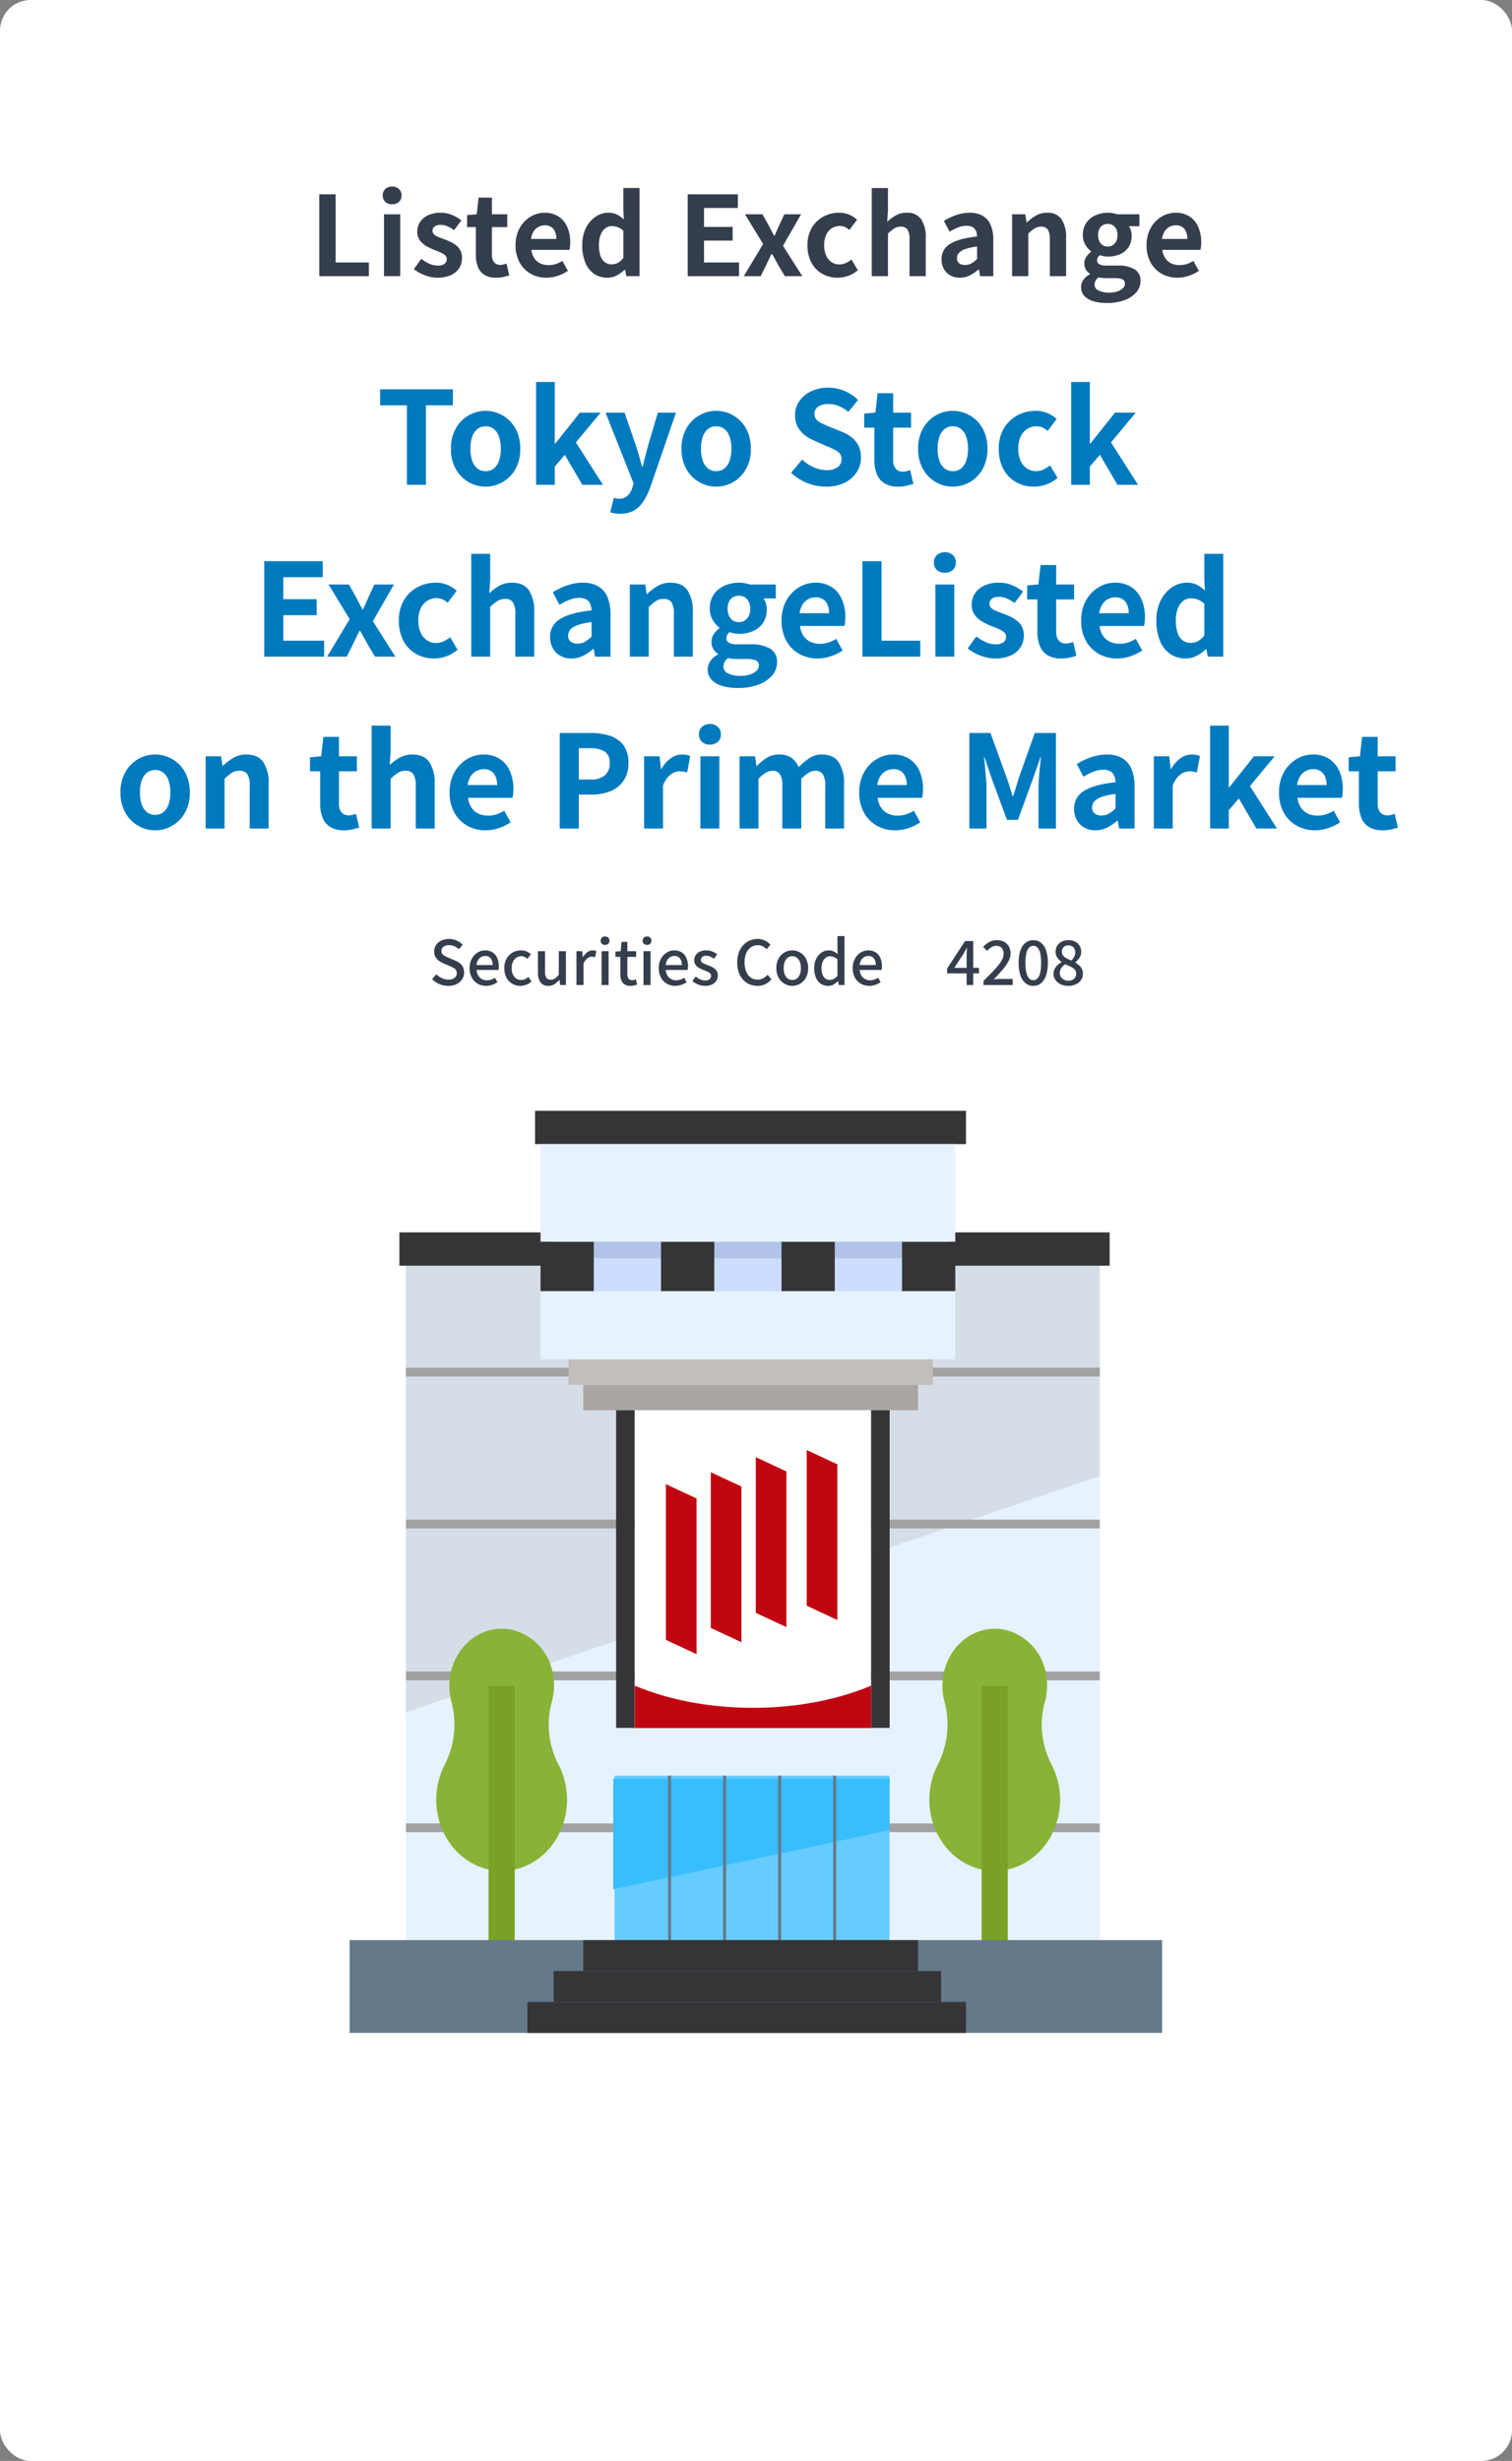 <svg xmlns="http://www.w3.org/2000/svg" xmlns:xlink="http://www.w3.org/1999/xlink" width="493" height="802" viewBox="0 0 493 802">
  <rect x="0" y="0" width="493" height="802" fill="#808080" stroke="none"/>
  <defs>
    <clipPath id="clip-path">
      <rect id="長方形_1269" data-name="長方形 1269" width="264.914" height="300.496" fill="none"/>
    </clipPath>
    <clipPath id="clip-path-2">
      <rect id="長方形_1257" data-name="長方形 1257" width="68.51" height="231.809" fill="#e6f2ff"/>
    </clipPath>
    <clipPath id="clip-path-4">
      <rect id="長方形_1260" data-name="長方形 1260" width="226.226" height="198.027" fill="none"/>
    </clipPath>
    <clipPath id="clip-path-5">
      <rect id="長方形_1262" data-name="長方形 1262" width="70.651" height="10.853" fill="none"/>
    </clipPath>
    <clipPath id="clip-path-6">
      <rect id="長方形_1264" data-name="長方形 1264" width="71.722" height="10.853" fill="none"/>
    </clipPath>
    <clipPath id="clip-path-7">
      <rect id="長方形_1266" data-name="長方形 1266" width="140.514" height="10.853" fill="none"/>
    </clipPath>
    <clipPath id="clip-path-8">
      <rect id="長方形_1268" data-name="長方形 1268" width="135.236" height="31.858" fill="none"/>
    </clipPath>
    <clipPath id="clip-path-10">
      <rect id="長方形_1271" data-name="長方形 1271" width="135.236" height="22.262" fill="none"/>
    </clipPath>
    <clipPath id="clip-path-11">
      <rect id="長方形_1273" data-name="長方形 1273" width="118.823" height="8.283" fill="none"/>
    </clipPath>
    <clipPath id="clip-path-12">
      <rect id="長方形_1275" data-name="長方形 1275" width="109.169" height="8.284" fill="none"/>
    </clipPath>
    <clipPath id="clip-path-14">
      <rect id="長方形_1299" data-name="長方形 1299" width="105.244" height="15.512" fill="none"/>
    </clipPath>
    <clipPath id="clip-path-16">
      <rect id="長方形_1304" data-name="長方形 1304" width="264.914" height="30.228" fill="none"/>
    </clipPath>
    <clipPath id="clip-path-17">
      <rect id="長方形_1306" data-name="長方形 1306" width="109.169" height="10.076" fill="#353537"/>
    </clipPath>
    <clipPath id="clip-path-18">
      <rect id="長方形_1308" data-name="長方形 1308" width="126.316" height="10.076" fill="#353537"/>
    </clipPath>
    <clipPath id="clip-path-19">
      <rect id="長方形_1310" data-name="長方形 1310" width="143.012" height="10.076" fill="#353537"/>
    </clipPath>
    <clipPath id="clip-path-20">
      <rect id="長方形_1311" data-name="長方形 1311" width="77.077" height="13.821" fill="none"/>
    </clipPath>
  </defs>
  <g id="_3minutes-01-content-04_pc" data-name="3minutes-01-content-04_pc" transform="translate(-285 -2459)">
    <rect id="bk" width="493" height="802" rx="10" transform="translate(285 2459)" fill="#fff"/>
    <g id="グループ_1676" data-name="グループ 1676" transform="translate(43 114)">
      <path id="パス_3713" data-name="パス 3713" d="M-142.9,0V-26.676h5.328V-4.464h10.836V0Zm21.1,0V-20.16h5.292V0Zm2.664-23.436a3.137,3.137,0,0,1-2.232-.774,2.743,2.743,0,0,1-.828-2.106,2.756,2.756,0,0,1,.828-2.088,3.1,3.1,0,0,1,2.232-.792,3.124,3.124,0,0,1,2.2.792,2.7,2.7,0,0,1,.864,2.088,2.685,2.685,0,0,1-.864,2.106A3.167,3.167,0,0,1-119.142-23.436ZM-104.382.5a11.378,11.378,0,0,1-4.086-.792A13.06,13.06,0,0,1-112.05-2.3l2.412-3.348a13.9,13.9,0,0,0,2.646,1.6,6.612,6.612,0,0,0,2.754.594,3.391,3.391,0,0,0,2.214-.594,1.912,1.912,0,0,0,.7-1.53,1.618,1.618,0,0,0-.612-1.278,6.135,6.135,0,0,0-1.584-.936q-.972-.414-2.016-.81a19.231,19.231,0,0,1-2.5-1.224,6.678,6.678,0,0,1-2.07-1.854,4.665,4.665,0,0,1-.828-2.826A5.558,5.558,0,0,1-110-17.694a6.332,6.332,0,0,1,2.61-2.178,9.226,9.226,0,0,1,3.978-.792,9.571,9.571,0,0,1,3.906.756A13.423,13.423,0,0,1-96.57-18.18l-2.376,3.2a11.45,11.45,0,0,0-2.142-1.26,5.35,5.35,0,0,0-2.178-.468,3.181,3.181,0,0,0-2.052.54,1.741,1.741,0,0,0-.648,1.4,1.557,1.557,0,0,0,.54,1.206,4.732,4.732,0,0,0,1.476.846q.936.36,1.98.756a19.143,19.143,0,0,1,2,.846,9.226,9.226,0,0,1,1.818,1.17A5,5,0,0,1-96.84-8.262a5.39,5.39,0,0,1,.486,2.394,5.926,5.926,0,0,1-.918,3.222,6.258,6.258,0,0,1-2.7,2.3A10.25,10.25,0,0,1-104.382.5ZM-85.23.5A6.992,6.992,0,0,1-89.082-.45,5.335,5.335,0,0,1-91.206-3.1a10.934,10.934,0,0,1-.648-3.924v-8.964H-94.7v-3.924l3.132-.252.612-5.436H-86.6v5.436h5v4.176h-5v8.928a3.823,3.823,0,0,0,.72,2.556,2.573,2.573,0,0,0,2.052.828,4.046,4.046,0,0,0,1.044-.144q.54-.144.936-.288l.9,3.852q-.828.252-1.89.5A10.4,10.4,0,0,1-85.23.5Zm16.38,0a10.273,10.273,0,0,1-5.076-1.26,9.327,9.327,0,0,1-3.618-3.636,11.334,11.334,0,0,1-1.35-5.688,11.79,11.79,0,0,1,.774-4.392A10.022,10.022,0,0,1-76-17.8a9.617,9.617,0,0,1,3.024-2.124,8.524,8.524,0,0,1,3.474-.738,8.221,8.221,0,0,1,4.644,1.242A7.709,7.709,0,0,1-62.028-16a12.318,12.318,0,0,1,.954,4.986,12.9,12.9,0,0,1-.072,1.386,7.1,7.1,0,0,1-.18,1.062h-12.42a6.29,6.29,0,0,0,.972,2.736A4.757,4.757,0,0,0-70.83-4.158a6.278,6.278,0,0,0,2.7.558,7.589,7.589,0,0,0,2.3-.342,9.994,9.994,0,0,0,2.2-1.026l1.8,3.24a13.285,13.285,0,0,1-3.312,1.62A11.658,11.658,0,0,1-68.85.5Zm-5-12.636h8.244a5.188,5.188,0,0,0-.918-3.222,3.409,3.409,0,0,0-2.9-1.206,4.238,4.238,0,0,0-1.98.486A4.215,4.215,0,0,0-72.99-14.6,6.056,6.056,0,0,0-73.854-12.132ZM-48.906.5A7.593,7.593,0,0,1-53.28-.756a8.059,8.059,0,0,1-2.862-3.636A14.52,14.52,0,0,1-57.15-10.08a12.237,12.237,0,0,1,1.206-5.634,9.438,9.438,0,0,1,3.15-3.654,7.279,7.279,0,0,1,4.1-1.3,6.271,6.271,0,0,1,2.862.594,9.834,9.834,0,0,1,2.25,1.6l-.18-3.168v-7.092h5.292V0h-4.32l-.4-2.088h-.144A11.007,11.007,0,0,1-45.882-.252,6.418,6.418,0,0,1-48.906.5Zm1.368-4.356a4.2,4.2,0,0,0,2-.486,5.717,5.717,0,0,0,1.782-1.6V-14.8a5.506,5.506,0,0,0-1.854-1.17,5.671,5.671,0,0,0-1.926-.342,3.421,3.421,0,0,0-2.07.7,4.8,4.8,0,0,0-1.53,2.07,8.739,8.739,0,0,0-.576,3.384,10.789,10.789,0,0,0,.486,3.492,4.3,4.3,0,0,0,1.422,2.106A3.672,3.672,0,0,0-47.538-3.852ZM-22.77,0V-26.676H-6.426v4.464H-17.442v6.156h9.324v4.464h-9.324v7.128H-6.03V0ZM-4.482,0l6.3-10.476-5.9-9.684H1.6L3.618-16.6q.432.864.882,1.728t.918,1.692h.144q.36-.828.738-1.692T7.074-16.6L8.73-20.16H14.2L8.3-9.9,14.6,0H8.91L6.678-3.708q-.468-.9-.954-1.782T4.734-7.2h-.18q-.432.828-.846,1.71T2.862-3.708L1.026,0Zm30.6.5a10,10,0,0,1-5-1.26,9.065,9.065,0,0,1-3.528-3.618,11.691,11.691,0,0,1-1.3-5.706,10.852,10.852,0,0,1,1.422-5.706,9.683,9.683,0,0,1,3.78-3.618,10.643,10.643,0,0,1,5.094-1.26,8.194,8.194,0,0,1,3.312.63A9.406,9.406,0,0,1,32.454-18.4l-2.52,3.348a5.4,5.4,0,0,0-1.476-.972,3.98,3.98,0,0,0-1.584-.324,4.812,4.812,0,0,0-2.718.774,4.982,4.982,0,0,0-1.8,2.178,8.035,8.035,0,0,0-.63,3.312,8.035,8.035,0,0,0,.63,3.312A5.077,5.077,0,0,0,24.12-4.59a4.459,4.459,0,0,0,2.574.774,4.9,4.9,0,0,0,2.088-.468,8.465,8.465,0,0,0,1.836-1.152l2.088,3.492A9.4,9.4,0,0,1,29.52-.09,10.531,10.531,0,0,1,26.118.5ZM37.242,0V-28.728h5.292v7.236l-.252,3.78a14.051,14.051,0,0,1,2.736-2.052,7.033,7.033,0,0,1,3.6-.9,5.359,5.359,0,0,1,4.752,2.142,10.389,10.389,0,0,1,1.476,5.958V0H49.554V-11.916a5.911,5.911,0,0,0-.666-3.276,2.487,2.487,0,0,0-2.178-.936,3.945,3.945,0,0,0-2.142.576,12.06,12.06,0,0,0-2.034,1.692V0ZM65.934.5A6.149,6.149,0,0,1,62.82-.27a5.352,5.352,0,0,1-2.088-2.142,6.416,6.416,0,0,1-.738-3.1,5.615,5.615,0,0,1,2.772-4.986q2.772-1.782,8.82-2.43a5.059,5.059,0,0,0-.36-1.782,2.664,2.664,0,0,0-1.062-1.242,3.7,3.7,0,0,0-2-.468,7.493,7.493,0,0,0-2.772.54,17.717,17.717,0,0,0-2.772,1.4L60.75-18a17.968,17.968,0,0,1,2.52-1.332,18.835,18.835,0,0,1,2.808-.954,12.286,12.286,0,0,1,3.06-.378,8.384,8.384,0,0,1,4.284,1.008,6.225,6.225,0,0,1,2.592,2.988,12.249,12.249,0,0,1,.864,4.9V0h-4.32L72.2-2.16h-.18A12.892,12.892,0,0,1,69.21-.252,7.223,7.223,0,0,1,65.934.5ZM67.7-3.636a4.042,4.042,0,0,0,2.034-.522,8.86,8.86,0,0,0,1.854-1.458V-9.648A17.131,17.131,0,0,0,67.7-8.82a4.828,4.828,0,0,0-2.052,1.278A2.5,2.5,0,0,0,65.034-5.9a2,2,0,0,0,.738,1.728A3.184,3.184,0,0,0,67.7-3.636ZM83,0V-20.16h4.32l.4,2.664h.108a15.412,15.412,0,0,1,2.916-2.232,7.011,7.011,0,0,1,3.636-.936,5.359,5.359,0,0,1,4.752,2.142,10.389,10.389,0,0,1,1.476,5.958V0H95.31V-11.916a5.911,5.911,0,0,0-.666-3.276,2.487,2.487,0,0,0-2.178-.936,3.945,3.945,0,0,0-2.142.576A12.06,12.06,0,0,0,88.29-13.86V0Zm30.888,8.748A15.25,15.25,0,0,1,109.6,8.19,6.7,6.7,0,0,1,106.6,6.5a4.041,4.041,0,0,1-1.1-2.934,4.136,4.136,0,0,1,.72-2.34,5.7,5.7,0,0,1,2.16-1.836v-.18a4.222,4.222,0,0,1-1.314-1.332,3.849,3.849,0,0,1-.522-2.088,3.708,3.708,0,0,1,.666-2.106,6.381,6.381,0,0,1,1.566-1.638V-8.1a7.121,7.121,0,0,1-1.872-2.124,6,6,0,0,1-.828-3.168,6.8,6.8,0,0,1,1.134-4,7.091,7.091,0,0,1,3.006-2.448,9.682,9.682,0,0,1,3.96-.828,9.159,9.159,0,0,1,1.674.144,10.681,10.681,0,0,1,1.422.36h7.236v3.888h-3.42a4.592,4.592,0,0,1,.648,1.332,5.673,5.673,0,0,1,.252,1.728,6.584,6.584,0,0,1-1.044,3.8,6.346,6.346,0,0,1-2.808,2.286,9.958,9.958,0,0,1-3.96.756A6.832,6.832,0,0,1,112.95-6.5a11.4,11.4,0,0,1-1.368-.342,3.5,3.5,0,0,0-.63.738,1.939,1.939,0,0,0-.234,1.026,1.333,1.333,0,0,0,.7,1.188,5.036,5.036,0,0,0,2.466.432h3.456a10.646,10.646,0,0,1,5.58,1.206,4.177,4.177,0,0,1,1.944,3.834,5.512,5.512,0,0,1-1.35,3.654A9.208,9.208,0,0,1,119.7,7.794,16.086,16.086,0,0,1,113.886,8.748Zm.288-18.4a3.087,3.087,0,0,0,1.62-.432,3.072,3.072,0,0,0,1.152-1.278,4.427,4.427,0,0,0,.432-2.034,4.2,4.2,0,0,0-.432-2,2.994,2.994,0,0,0-1.152-1.224,3.191,3.191,0,0,0-1.62-.414,3.121,3.121,0,0,0-1.584.414,2.88,2.88,0,0,0-1.134,1.224,4.358,4.358,0,0,0-.414,2,4.589,4.589,0,0,0,.414,2.034,2.958,2.958,0,0,0,1.134,1.278A3.021,3.021,0,0,0,114.174-9.648Zm.5,15.012a8.149,8.149,0,0,0,2.682-.4,4.641,4.641,0,0,0,1.782-1.044,2,2,0,0,0,.648-1.44,1.439,1.439,0,0,0-.864-1.458,6.417,6.417,0,0,0-2.484-.378h-2.484q-.9,0-1.548-.054a7.669,7.669,0,0,1-1.224-.2,3.561,3.561,0,0,0-.99,1.134,2.677,2.677,0,0,0-.306,1.242,2.1,2.1,0,0,0,1.3,1.908A7.523,7.523,0,0,0,114.678,5.364ZM136.89.5a10.273,10.273,0,0,1-5.076-1.26A9.327,9.327,0,0,1,128.2-4.392a11.334,11.334,0,0,1-1.35-5.688,11.79,11.79,0,0,1,.774-4.392,10.022,10.022,0,0,1,2.124-3.33,9.617,9.617,0,0,1,3.024-2.124,8.524,8.524,0,0,1,3.474-.738,8.221,8.221,0,0,1,4.644,1.242A7.709,7.709,0,0,1,143.712-16a12.318,12.318,0,0,1,.954,4.986,12.9,12.9,0,0,1-.072,1.386,7.1,7.1,0,0,1-.18,1.062h-12.42a6.29,6.29,0,0,0,.972,2.736,4.757,4.757,0,0,0,1.944,1.674,6.278,6.278,0,0,0,2.7.558,7.589,7.589,0,0,0,2.3-.342,9.995,9.995,0,0,0,2.2-1.026l1.8,3.24A13.285,13.285,0,0,1,140.6-.108,11.658,11.658,0,0,1,136.89.5Zm-5-12.636h8.244a5.188,5.188,0,0,0-.918-3.222,3.409,3.409,0,0,0-2.9-1.206,4.238,4.238,0,0,0-1.98.486A4.215,4.215,0,0,0,132.75-14.6,6.056,6.056,0,0,0,131.886-12.132Z" transform="translate(489 2435)" fill="#353e4d" stroke="rgba(0,0,0,0)" stroke-width="1"/>
      <path id="パス_3714" data-name="パス 3714" d="M-114.324,0V-25.914h-8.736v-5.208h23.73v5.208h-8.778V0Zm25.662.588a10.988,10.988,0,0,1-5.523-1.47A11.2,11.2,0,0,1-98.364-5.1a13.056,13.056,0,0,1-1.6-6.657,13.056,13.056,0,0,1,1.6-6.657,11.2,11.2,0,0,1,4.179-4.221,10.988,10.988,0,0,1,5.523-1.47,10.92,10.92,0,0,1,4.242.84,11.283,11.283,0,0,1,3.612,2.415,11.279,11.279,0,0,1,2.52,3.864,13.879,13.879,0,0,1,.924,5.229A13.056,13.056,0,0,1-78.96-5.1,11.2,11.2,0,0,1-83.139-.882,10.988,10.988,0,0,1-88.662.588Zm0-5.04a4.162,4.162,0,0,0,2.709-.9A5.484,5.484,0,0,0-84.273-7.9a11.832,11.832,0,0,0,.567-3.864,11.832,11.832,0,0,0-.567-3.864,5.484,5.484,0,0,0-1.68-2.541,4.162,4.162,0,0,0-2.709-.9,4.162,4.162,0,0,0-2.709.9,5.484,5.484,0,0,0-1.68,2.541,11.832,11.832,0,0,0-.567,3.864A11.832,11.832,0,0,0-93.051-7.9a5.484,5.484,0,0,0,1.68,2.541A4.162,4.162,0,0,0-88.662-4.452ZM-72.2,0V-33.516h6.09V-13.44h.168l8.022-10.08h6.762l-8.064,9.7L-50.4,0h-6.72l-5.712-9.786-3.276,3.822V0Zm27.426,9.408a11.162,11.162,0,0,1-1.806-.126,10.661,10.661,0,0,1-1.428-.336l1.134-4.7q.336.084.777.189a3.711,3.711,0,0,0,.861.105,3.952,3.952,0,0,0,2.856-1.008A6.074,6.074,0,0,0-40.824.966l.42-1.428L-49.56-23.52h6.216l3.738,10.92Q-39.06-11-38.6-9.324t.966,3.36h.21q.378-1.68.819-3.339t.861-3.3l3.234-10.92h5.922L-34.944.714a22.175,22.175,0,0,1-2.31,4.725A9.117,9.117,0,0,1-40.341,8.4,8.9,8.9,0,0,1-44.772,9.408Zm31.29-8.82A10.988,10.988,0,0,1-19-.882,11.2,11.2,0,0,1-23.184-5.1a13.056,13.056,0,0,1-1.6-6.657,13.056,13.056,0,0,1,1.6-6.657A11.2,11.2,0,0,1-19-22.638a10.988,10.988,0,0,1,5.523-1.47,10.92,10.92,0,0,1,4.242.84,11.283,11.283,0,0,1,3.612,2.415,11.279,11.279,0,0,1,2.52,3.864,13.879,13.879,0,0,1,.924,5.229A13.056,13.056,0,0,1-3.78-5.1,11.2,11.2,0,0,1-7.959-.882,10.988,10.988,0,0,1-13.482.588Zm0-5.04a4.162,4.162,0,0,0,2.709-.9A5.484,5.484,0,0,0-9.093-7.9a11.832,11.832,0,0,0,.567-3.864,11.832,11.832,0,0,0-.567-3.864,5.484,5.484,0,0,0-1.68-2.541,4.162,4.162,0,0,0-2.709-.9,4.162,4.162,0,0,0-2.709.9,5.484,5.484,0,0,0-1.68,2.541,11.832,11.832,0,0,0-.567,3.864A11.832,11.832,0,0,0-17.871-7.9a5.484,5.484,0,0,0,1.68,2.541A4.162,4.162,0,0,0-13.482-4.452ZM22.3.588a16.468,16.468,0,0,1-6.09-1.176,15.9,15.9,0,0,1-5.25-3.36l3.57-4.284a13.249,13.249,0,0,0,3.759,2.5,10.127,10.127,0,0,0,4.137.945,6,6,0,0,0,3.7-.966,3.11,3.11,0,0,0,1.26-2.6,2.731,2.731,0,0,0-.609-1.869,5.642,5.642,0,0,0-1.659-1.239,25.857,25.857,0,0,0-2.436-1.092l-4.116-1.806a13.726,13.726,0,0,1-3-1.7,8.77,8.77,0,0,1-2.394-2.709,7.687,7.687,0,0,1-.945-3.906,7.889,7.889,0,0,1,1.386-4.578,9.726,9.726,0,0,1,3.822-3.213,12.41,12.41,0,0,1,5.544-1.2,13.934,13.934,0,0,1,5.334,1.05,13.109,13.109,0,0,1,4.452,2.982l-3.15,3.864a12.276,12.276,0,0,0-3.066-1.89,9.116,9.116,0,0,0-3.57-.672,5.4,5.4,0,0,0-3.213.861,2.8,2.8,0,0,0-1.2,2.415,2.531,2.531,0,0,0,.672,1.806A5.9,5.9,0,0,0,21-20.013q1.092.525,2.394,1.071L27.468-17.3a12.769,12.769,0,0,1,3.3,1.89,7.927,7.927,0,0,1,2.184,2.73,8.763,8.763,0,0,1,.777,3.864,8.508,8.508,0,0,1-1.365,4.662A9.8,9.8,0,0,1,28.455-.714,13.362,13.362,0,0,1,22.3.588Zm23.52,0A8.157,8.157,0,0,1,41.328-.525,6.224,6.224,0,0,1,38.85-3.612a12.756,12.756,0,0,1-.756-4.578V-18.648H34.776v-4.578l3.654-.294.714-6.342h5.082v6.342h5.838v4.872H44.226V-8.232a4.461,4.461,0,0,0,.84,2.982,3,3,0,0,0,2.394.966,4.721,4.721,0,0,0,1.218-.168q.63-.168,1.092-.336L50.82-.294Q49.854,0,48.615.294A12.131,12.131,0,0,1,45.822.588Zm17.85,0a10.988,10.988,0,0,1-5.523-1.47A11.2,11.2,0,0,1,53.97-5.1a13.056,13.056,0,0,1-1.6-6.657,13.056,13.056,0,0,1,1.6-6.657,11.2,11.2,0,0,1,4.179-4.221,10.988,10.988,0,0,1,5.523-1.47,10.92,10.92,0,0,1,4.242.84,11.283,11.283,0,0,1,3.612,2.415,11.278,11.278,0,0,1,2.52,3.864,13.879,13.879,0,0,1,.924,5.229,13.056,13.056,0,0,1-1.6,6.657A11.2,11.2,0,0,1,69.195-.882,10.988,10.988,0,0,1,63.672.588Zm0-5.04a4.162,4.162,0,0,0,2.709-.9A5.484,5.484,0,0,0,68.061-7.9a11.832,11.832,0,0,0,.567-3.864,11.832,11.832,0,0,0-.567-3.864,5.484,5.484,0,0,0-1.68-2.541,4.162,4.162,0,0,0-2.709-.9,4.162,4.162,0,0,0-2.709.9,5.484,5.484,0,0,0-1.68,2.541,11.832,11.832,0,0,0-.567,3.864A11.832,11.832,0,0,0,59.283-7.9a5.484,5.484,0,0,0,1.68,2.541A4.162,4.162,0,0,0,63.672-4.452ZM90.132.588a11.667,11.667,0,0,1-5.838-1.47A10.576,10.576,0,0,1,80.178-5.1a13.639,13.639,0,0,1-1.512-6.657,12.661,12.661,0,0,1,1.659-6.657,11.3,11.3,0,0,1,4.41-4.221,12.417,12.417,0,0,1,5.943-1.47,9.56,9.56,0,0,1,3.864.735,10.974,10.974,0,0,1,2.982,1.911l-2.94,3.906a6.305,6.305,0,0,0-1.722-1.134,4.643,4.643,0,0,0-1.848-.378,5.614,5.614,0,0,0-3.171.9,5.812,5.812,0,0,0-2.1,2.541,9.374,9.374,0,0,0-.735,3.864A9.374,9.374,0,0,0,85.743-7.9,5.923,5.923,0,0,0,87.8-5.355a5.2,5.2,0,0,0,3,.9A5.722,5.722,0,0,0,93.24-5a9.876,9.876,0,0,0,2.142-1.344l2.436,4.074A10.97,10.97,0,0,1,94.1-.1,12.286,12.286,0,0,1,90.132.588ZM102.27,0V-33.516h6.09V-13.44h.168l8.022-10.08h6.762l-8.064,9.7L124.068,0h-6.72l-5.712-9.786L108.36-5.964V0ZM-160.839,56V24.878h19.068v5.208h-12.852v7.182h10.878v5.208h-10.878v8.316h13.314V56Zm20.5,0,7.35-12.222-6.888-11.3h6.636l2.352,4.158q.5,1.008,1.029,2.016t1.071,1.974h.168q.42-.966.861-1.974t.9-2.016l1.932-4.158h6.384l-6.888,11.97,7.35,11.55h-6.636l-2.6-4.326q-.546-1.05-1.113-2.079t-1.155-2h-.21q-.5.966-.987,2t-.987,2.079L-133.917,56Zm34.86.588a11.667,11.667,0,0,1-5.838-1.47,10.576,10.576,0,0,1-4.116-4.221,13.639,13.639,0,0,1-1.512-6.657,12.661,12.661,0,0,1,1.659-6.657,11.3,11.3,0,0,1,4.41-4.221,12.417,12.417,0,0,1,5.943-1.47,9.56,9.56,0,0,1,3.864.735,10.974,10.974,0,0,1,2.982,1.911l-2.94,3.906a6.305,6.305,0,0,0-1.722-1.134,4.643,4.643,0,0,0-1.848-.378,5.614,5.614,0,0,0-3.171.9,5.812,5.812,0,0,0-2.1,2.541,9.374,9.374,0,0,0-.735,3.864,9.374,9.374,0,0,0,.735,3.864,5.924,5.924,0,0,0,2.058,2.541,5.2,5.2,0,0,0,3,.9A5.722,5.722,0,0,0-102.375,51a9.875,9.875,0,0,0,2.142-1.344l2.436,4.074a10.97,10.97,0,0,1-3.717,2.163A12.286,12.286,0,0,1-105.483,56.588ZM-93.345,56V22.484h6.174v8.442l-.294,4.41a16.393,16.393,0,0,1,3.192-2.394,8.2,8.2,0,0,1,4.2-1.05q3.822,0,5.544,2.5a12.121,12.121,0,0,1,1.722,6.951V56h-6.174V42.1a6.9,6.9,0,0,0-.777-3.822A2.9,2.9,0,0,0-82.3,37.184a4.6,4.6,0,0,0-2.5.672,14.071,14.071,0,0,0-2.373,1.974V56Zm32.634.588a7.174,7.174,0,0,1-3.633-.9,6.244,6.244,0,0,1-2.436-2.5,7.485,7.485,0,0,1-.861-3.612,6.551,6.551,0,0,1,3.234-5.817q3.234-2.079,10.29-2.835a5.9,5.9,0,0,0-.42-2.079,3.108,3.108,0,0,0-1.239-1.449,4.319,4.319,0,0,0-2.331-.546,8.742,8.742,0,0,0-3.234.63,20.671,20.671,0,0,0-3.234,1.638L-66.759,35a20.962,20.962,0,0,1,2.94-1.554,21.975,21.975,0,0,1,3.276-1.113,14.333,14.333,0,0,1,3.57-.441,9.781,9.781,0,0,1,5,1.176,7.263,7.263,0,0,1,3.024,3.486,14.29,14.29,0,0,1,1.008,5.712V56h-5.04l-.42-2.52h-.21a15.041,15.041,0,0,1-3.276,2.226A8.427,8.427,0,0,1-60.711,56.588Zm2.058-4.83a4.716,4.716,0,0,0,2.373-.609,10.337,10.337,0,0,0,2.163-1.7v-4.7a19.986,19.986,0,0,0-4.536.966A5.632,5.632,0,0,0-61.047,47.2a2.922,2.922,0,0,0-.714,1.911,2.33,2.33,0,0,0,.861,2.016A3.714,3.714,0,0,0-58.653,51.758ZM-41.643,56V32.48h5.04l.462,3.108h.126a17.981,17.981,0,0,1,3.4-2.6,8.18,8.18,0,0,1,4.242-1.092q3.822,0,5.544,2.5A12.121,12.121,0,0,1-21.1,41.342V56h-6.174V42.1a6.9,6.9,0,0,0-.777-3.822A2.9,2.9,0,0,0-30.6,37.184a4.6,4.6,0,0,0-2.5.672,14.071,14.071,0,0,0-2.373,1.974V56Zm35.2,10.206a17.792,17.792,0,0,1-5-.651,7.822,7.822,0,0,1-3.507-1.974,4.715,4.715,0,0,1-1.281-3.423,4.826,4.826,0,0,1,.84-2.73,6.655,6.655,0,0,1,2.52-2.142v-.21a4.926,4.926,0,0,1-1.533-1.554,4.491,4.491,0,0,1-.609-2.436,4.326,4.326,0,0,1,.777-2.457,7.444,7.444,0,0,1,1.827-1.911V46.55A8.308,8.308,0,0,1-14.6,44.072a7,7,0,0,1-.966-3.7,7.929,7.929,0,0,1,1.323-4.662,8.273,8.273,0,0,1,3.507-2.856,11.3,11.3,0,0,1,4.62-.966,10.685,10.685,0,0,1,1.953.168,12.461,12.461,0,0,1,1.659.42H5.943v4.536H1.953a5.358,5.358,0,0,1,.756,1.554A6.618,6.618,0,0,1,3,40.586a7.681,7.681,0,0,1-1.218,4.431,7.4,7.4,0,0,1-3.276,2.667,11.618,11.618,0,0,1-4.62.882,7.97,7.97,0,0,1-1.428-.147,13.3,13.3,0,0,1-1.6-.4,4.082,4.082,0,0,0-.735.861,2.262,2.262,0,0,0-.273,1.2,1.555,1.555,0,0,0,.819,1.386,5.875,5.875,0,0,0,2.877.5h4.032a12.42,12.42,0,0,1,6.51,1.407,4.874,4.874,0,0,1,2.268,4.473,6.431,6.431,0,0,1-1.575,4.263A10.743,10.743,0,0,1,.336,65.093,18.767,18.767,0,0,1-6.447,66.206Zm.336-21.462a3.6,3.6,0,0,0,1.89-.5,3.584,3.584,0,0,0,1.344-1.491,5.164,5.164,0,0,0,.5-2.373,4.906,4.906,0,0,0-.5-2.331,3.493,3.493,0,0,0-1.344-1.428,3.723,3.723,0,0,0-1.89-.483,3.642,3.642,0,0,0-1.848.483,3.36,3.36,0,0,0-1.323,1.428,5.084,5.084,0,0,0-.483,2.331,5.354,5.354,0,0,0,.483,2.373A3.451,3.451,0,0,0-7.959,44.24,3.525,3.525,0,0,0-6.111,44.744Zm.588,17.514A9.507,9.507,0,0,0-2.394,61.8,5.414,5.414,0,0,0-.315,60.578,2.329,2.329,0,0,0,.441,58.9,1.679,1.679,0,0,0-.567,57.2a7.486,7.486,0,0,0-2.9-.441h-2.9q-1.05,0-1.806-.063A8.947,8.947,0,0,1-9.6,56.462a4.155,4.155,0,0,0-1.155,1.323,3.124,3.124,0,0,0-.357,1.449A2.45,2.45,0,0,0-9.6,61.46,8.777,8.777,0,0,0-5.523,62.258Zm25.074-5.67a11.986,11.986,0,0,1-5.922-1.47,10.881,10.881,0,0,1-4.221-4.242A13.223,13.223,0,0,1,7.833,44.24a13.755,13.755,0,0,1,.9-5.124,11.692,11.692,0,0,1,2.478-3.885,11.22,11.22,0,0,1,3.528-2.478,9.945,9.945,0,0,1,4.053-.861,9.591,9.591,0,0,1,5.418,1.449,8.994,8.994,0,0,1,3.3,3.99,14.371,14.371,0,0,1,1.113,5.817,15.047,15.047,0,0,1-.084,1.617A8.285,8.285,0,0,1,28.329,46H13.839A7.339,7.339,0,0,0,14.973,49.2a5.55,5.55,0,0,0,2.268,1.953,7.325,7.325,0,0,0,3.15.651,8.854,8.854,0,0,0,2.688-.4,11.66,11.66,0,0,0,2.562-1.2l2.1,3.78a15.5,15.5,0,0,1-3.864,1.89A13.6,13.6,0,0,1,19.551,56.588ZM13.713,41.846h9.618a6.053,6.053,0,0,0-1.071-3.759,3.977,3.977,0,0,0-3.381-1.407,4.866,4.866,0,0,0-4.158,2.289A7.065,7.065,0,0,0,13.713,41.846ZM34.209,56V24.878h6.216V50.792H53.067V56Zm23.772,0V32.48h6.174V56Zm3.108-27.342a3.66,3.66,0,0,1-2.6-.9,3.2,3.2,0,0,1-.966-2.457,3.216,3.216,0,0,1,.966-2.436,4.072,4.072,0,0,1,5.166,0A3.148,3.148,0,0,1,64.659,25.3a3.132,3.132,0,0,1-1.008,2.457A3.7,3.7,0,0,1,61.089,28.658Zm16.38,27.93a13.274,13.274,0,0,1-4.767-.924,15.237,15.237,0,0,1-4.179-2.352l2.814-3.906a16.214,16.214,0,0,0,3.087,1.869,7.714,7.714,0,0,0,3.213.693,3.957,3.957,0,0,0,2.583-.693,2.231,2.231,0,0,0,.819-1.785A1.888,1.888,0,0,0,80.325,48a7.158,7.158,0,0,0-1.848-1.092q-1.134-.483-2.352-.945a22.435,22.435,0,0,1-2.919-1.428,7.791,7.791,0,0,1-2.415-2.163,5.442,5.442,0,0,1-.966-3.3,6.484,6.484,0,0,1,1.092-3.717,7.387,7.387,0,0,1,3.045-2.541,10.763,10.763,0,0,1,4.641-.924,11.166,11.166,0,0,1,4.557.882,15.66,15.66,0,0,1,3.423,2.016l-2.772,3.738a13.358,13.358,0,0,0-2.5-1.47,6.242,6.242,0,0,0-2.541-.546,3.712,3.712,0,0,0-2.394.63,2.032,2.032,0,0,0-.756,1.638,1.817,1.817,0,0,0,.63,1.407,5.521,5.521,0,0,0,1.722.987q1.092.42,2.31.882a22.334,22.334,0,0,1,2.331.987,10.764,10.764,0,0,1,2.121,1.365,5.835,5.835,0,0,1,1.533,1.953,6.288,6.288,0,0,1,.567,2.793,6.914,6.914,0,0,1-1.071,3.759,7.3,7.3,0,0,1-3.15,2.688A11.958,11.958,0,0,1,77.469,56.588Zm21.5,0a8.157,8.157,0,0,1-4.494-1.113A6.224,6.224,0,0,1,92,52.388a12.756,12.756,0,0,1-.756-4.578V37.352H87.927V32.774l3.654-.294.714-6.342h5.082V32.48h5.838v4.872H97.377V47.768a4.461,4.461,0,0,0,.84,2.982,3,3,0,0,0,2.394.966,4.721,4.721,0,0,0,1.218-.168q.63-.168,1.092-.336l1.05,4.494q-.966.294-2.205.588A12.131,12.131,0,0,1,98.973,56.588Zm18.27,0a11.986,11.986,0,0,1-5.922-1.47,10.881,10.881,0,0,1-4.221-4.242,13.223,13.223,0,0,1-1.575-6.636,13.755,13.755,0,0,1,.9-5.124,11.692,11.692,0,0,1,2.478-3.885,11.22,11.22,0,0,1,3.528-2.478,9.945,9.945,0,0,1,4.053-.861,9.591,9.591,0,0,1,5.418,1.449,8.994,8.994,0,0,1,3.3,3.99,14.371,14.371,0,0,1,1.113,5.817,15.047,15.047,0,0,1-.084,1.617,8.285,8.285,0,0,1-.21,1.239h-14.49a7.339,7.339,0,0,0,1.134,3.192,5.55,5.55,0,0,0,2.268,1.953,7.325,7.325,0,0,0,3.15.651,8.854,8.854,0,0,0,2.688-.4,11.66,11.66,0,0,0,2.562-1.2l2.1,3.78a15.5,15.5,0,0,1-3.864,1.89A13.6,13.6,0,0,1,117.243,56.588Zm-5.838-14.742h9.618a6.053,6.053,0,0,0-1.071-3.759,3.977,3.977,0,0,0-3.381-1.407,4.866,4.866,0,0,0-4.158,2.289A7.065,7.065,0,0,0,111.405,41.846Zm28.266,14.742a8.858,8.858,0,0,1-5.1-1.47,9.4,9.4,0,0,1-3.339-4.242,16.941,16.941,0,0,1-1.176-6.636,14.277,14.277,0,0,1,1.407-6.573,11.011,11.011,0,0,1,3.675-4.263,8.492,8.492,0,0,1,4.788-1.512,7.316,7.316,0,0,1,3.339.693,11.473,11.473,0,0,1,2.625,1.869l-.21-3.7V22.484h6.174V56h-5.04l-.462-2.436h-.168a12.841,12.841,0,0,1-2.982,2.142A7.488,7.488,0,0,1,139.671,56.588Zm1.6-5.082a4.905,4.905,0,0,0,2.331-.567,6.67,6.67,0,0,0,2.079-1.869V38.738a6.424,6.424,0,0,0-2.163-1.365,6.616,6.616,0,0,0-2.247-.4,3.991,3.991,0,0,0-2.415.819,5.605,5.605,0,0,0-1.785,2.415,10.2,10.2,0,0,0-.672,3.948,12.587,12.587,0,0,0,.567,4.074,5.011,5.011,0,0,0,1.659,2.457A4.284,4.284,0,0,0,141.267,51.506Zm-337.68,61.082a10.988,10.988,0,0,1-5.523-1.47,11.2,11.2,0,0,1-4.179-4.221,13.056,13.056,0,0,1-1.6-6.657,13.056,13.056,0,0,1,1.6-6.657,11.2,11.2,0,0,1,4.179-4.221,10.988,10.988,0,0,1,5.523-1.47,10.92,10.92,0,0,1,4.242.84,11.283,11.283,0,0,1,3.612,2.415,11.279,11.279,0,0,1,2.52,3.864,13.879,13.879,0,0,1,.924,5.229,13.056,13.056,0,0,1-1.6,6.657,11.2,11.2,0,0,1-4.179,4.221A10.988,10.988,0,0,1-196.413,112.588Zm0-5.04a4.162,4.162,0,0,0,2.709-.9,5.484,5.484,0,0,0,1.68-2.541,11.831,11.831,0,0,0,.567-3.864,11.831,11.831,0,0,0-.567-3.864,5.484,5.484,0,0,0-1.68-2.541,4.162,4.162,0,0,0-2.709-.9,4.162,4.162,0,0,0-2.709.9,5.484,5.484,0,0,0-1.68,2.541,11.831,11.831,0,0,0-.567,3.864,11.831,11.831,0,0,0,.567,3.864,5.484,5.484,0,0,0,1.68,2.541A4.162,4.162,0,0,0-196.413,107.548ZM-179.949,112V88.48h5.04l.462,3.108h.126a17.981,17.981,0,0,1,3.4-2.6,8.18,8.18,0,0,1,4.242-1.092q3.822,0,5.544,2.5a12.121,12.121,0,0,1,1.722,6.951V112h-6.174V98.1a6.9,6.9,0,0,0-.777-3.822,2.9,2.9,0,0,0-2.541-1.092,4.6,4.6,0,0,0-2.5.672,14.07,14.07,0,0,0-2.373,1.974V112Zm45.066.588a8.157,8.157,0,0,1-4.494-1.113,6.224,6.224,0,0,1-2.478-3.087,12.756,12.756,0,0,1-.756-4.578V93.352h-3.318V88.774l3.654-.294.714-6.342h5.082V88.48h5.838v4.872h-5.838v10.416a4.461,4.461,0,0,0,.84,2.982,3,3,0,0,0,2.394.966,4.721,4.721,0,0,0,1.218-.168q.63-.168,1.092-.336l1.05,4.494q-.966.294-2.205.588A12.131,12.131,0,0,1-134.883,112.588Zm9.072-.588V78.484h6.174v8.442l-.294,4.41a16.393,16.393,0,0,1,3.192-2.394,8.2,8.2,0,0,1,4.2-1.05q3.822,0,5.544,2.5a12.121,12.121,0,0,1,1.722,6.951V112h-6.174V98.1a6.9,6.9,0,0,0-.777-3.822,2.9,2.9,0,0,0-2.541-1.092,4.6,4.6,0,0,0-2.5.672,14.071,14.071,0,0,0-2.373,1.974V112Zm37.128.588a11.986,11.986,0,0,1-5.922-1.47,10.881,10.881,0,0,1-4.221-4.242,13.223,13.223,0,0,1-1.575-6.636,13.755,13.755,0,0,1,.9-5.124,11.692,11.692,0,0,1,2.478-3.885,11.22,11.22,0,0,1,3.528-2.478,9.945,9.945,0,0,1,4.053-.861,9.591,9.591,0,0,1,5.418,1.449,8.994,8.994,0,0,1,3.3,3.99,14.371,14.371,0,0,1,1.113,5.817,15.047,15.047,0,0,1-.084,1.617,8.285,8.285,0,0,1-.21,1.239H-94.4a7.339,7.339,0,0,0,1.134,3.192,5.55,5.55,0,0,0,2.268,1.953,7.325,7.325,0,0,0,3.15.651,8.854,8.854,0,0,0,2.688-.4,11.66,11.66,0,0,0,2.562-1.2l2.1,3.78a15.5,15.5,0,0,1-3.864,1.89A13.6,13.6,0,0,1-88.683,112.588Zm-5.838-14.742H-84.9a6.053,6.053,0,0,0-1.071-3.759,3.977,3.977,0,0,0-3.381-1.407,4.944,4.944,0,0,0-2.31.567,4.917,4.917,0,0,0-1.848,1.722A7.065,7.065,0,0,0-94.521,97.846ZM-64.491,112V80.878h10.206a19.4,19.4,0,0,1,6.195.924,8.894,8.894,0,0,1,4.368,3.045,9.383,9.383,0,0,1,1.617,5.817,9.844,9.844,0,0,1-1.617,5.817,9.53,9.53,0,0,1-4.326,3.381,16.1,16.1,0,0,1-6.069,1.092h-4.158V112Zm6.216-15.96h3.738A7.2,7.2,0,0,0-49.77,94.7,5.008,5.008,0,0,0-48.2,90.664,4.127,4.127,0,0,0-49.854,86.9a9.094,9.094,0,0,0-4.893-1.071h-3.528ZM-36.981,112V88.48h5.04l.462,4.158h.126a10.359,10.359,0,0,1,3.066-3.528,6.29,6.29,0,0,1,3.612-1.218,7.144,7.144,0,0,1,1.617.147,7.423,7.423,0,0,1,1.113.357l-1.008,5.334q-.672-.168-1.2-.273a6.922,6.922,0,0,0-1.323-.105,4.979,4.979,0,0,0-2.835,1.05,7.737,7.737,0,0,0-2.5,3.57V112Zm18.354,0V88.48h6.174V112Zm3.108-27.342a3.66,3.66,0,0,1-2.6-.9,3.2,3.2,0,0,1-.966-2.457,3.216,3.216,0,0,1,.966-2.436,3.61,3.61,0,0,1,2.6-.924,3.645,3.645,0,0,1,2.562.924A3.148,3.148,0,0,1-11.949,81.3a3.132,3.132,0,0,1-1.008,2.457A3.7,3.7,0,0,1-15.519,84.658ZM-5.859,112V88.48h5.04l.462,3.15h.126A18.3,18.3,0,0,1,2.961,89a7.263,7.263,0,0,1,4.032-1.113,6.942,6.942,0,0,1,4.053,1.071,6.893,6.893,0,0,1,2.373,3.045,21.917,21.917,0,0,1,3.465-2.919,7.11,7.11,0,0,1,4.053-1.2q3.78,0,5.523,2.5A12.008,12.008,0,0,1,28.2,97.342V112H22.071V98.1a6.747,6.747,0,0,0-.8-3.822,2.864,2.864,0,0,0-2.478-1.092,4.217,4.217,0,0,0-2.121.651,11.8,11.8,0,0,0-2.415,2V112H8.085V98.1a6.747,6.747,0,0,0-.8-3.822,2.864,2.864,0,0,0-2.478-1.092,4.383,4.383,0,0,0-2.121.651,9.809,9.809,0,0,0-2.373,2V112Zm50.736.588a11.986,11.986,0,0,1-5.922-1.47,10.881,10.881,0,0,1-4.221-4.242,13.223,13.223,0,0,1-1.575-6.636,13.755,13.755,0,0,1,.9-5.124,11.692,11.692,0,0,1,2.478-3.885,11.22,11.22,0,0,1,3.528-2.478,9.945,9.945,0,0,1,4.053-.861,9.591,9.591,0,0,1,5.418,1.449,8.994,8.994,0,0,1,3.3,3.99,14.371,14.371,0,0,1,1.113,5.817,15.047,15.047,0,0,1-.084,1.617,8.285,8.285,0,0,1-.21,1.239H39.165A7.339,7.339,0,0,0,40.3,105.2a5.55,5.55,0,0,0,2.268,1.953,7.325,7.325,0,0,0,3.15.651,8.854,8.854,0,0,0,2.688-.4,11.66,11.66,0,0,0,2.562-1.2l2.1,3.78a15.5,15.5,0,0,1-3.864,1.89A13.6,13.6,0,0,1,44.877,112.588ZM39.039,97.846h9.618a6.053,6.053,0,0,0-1.071-3.759A3.977,3.977,0,0,0,44.2,92.68a4.866,4.866,0,0,0-4.158,2.289A7.065,7.065,0,0,0,39.039,97.846ZM69.069,112V80.878h6.888l5.292,14.616q.5,1.386.966,2.919t.924,3h.21q.5-1.47.966-3t.882-2.919L90.4,80.878h6.888V112h-5.67V99.022q0-1.512.126-3.318t.315-3.633q.189-1.827.357-3.255h-.168l-2.562,7.308L84.9,109.186h-3.57L76.5,96.124l-2.478-7.308h-.168q.168,1.428.336,3.255t.315,3.633q.147,1.806.147,3.318V112Zm41.076.588a7.174,7.174,0,0,1-3.633-.9,6.244,6.244,0,0,1-2.436-2.5,7.485,7.485,0,0,1-.861-3.612,6.551,6.551,0,0,1,3.234-5.817q3.234-2.079,10.29-2.835a5.9,5.9,0,0,0-.42-2.079,3.108,3.108,0,0,0-1.239-1.449,4.319,4.319,0,0,0-2.331-.546,8.742,8.742,0,0,0-3.234.63,20.671,20.671,0,0,0-3.234,1.638L104.1,91a20.962,20.962,0,0,1,2.94-1.554,21.975,21.975,0,0,1,3.276-1.113,14.333,14.333,0,0,1,3.57-.441,9.781,9.781,0,0,1,5,1.176,7.263,7.263,0,0,1,3.024,3.486,14.29,14.29,0,0,1,1.008,5.712V112h-5.04l-.42-2.52h-.21a15.041,15.041,0,0,1-3.276,2.226A8.427,8.427,0,0,1,110.145,112.588Zm2.058-4.83a4.716,4.716,0,0,0,2.373-.609,10.337,10.337,0,0,0,2.163-1.7v-4.7a19.986,19.986,0,0,0-4.536.966,5.632,5.632,0,0,0-2.394,1.491,2.922,2.922,0,0,0-.714,1.911,2.33,2.33,0,0,0,.861,2.016A3.714,3.714,0,0,0,112.2,107.758ZM129.213,112V88.48h5.04l.462,4.158h.126a10.359,10.359,0,0,1,3.066-3.528,6.29,6.29,0,0,1,3.612-1.218,7.144,7.144,0,0,1,1.617.147,7.423,7.423,0,0,1,1.113.357l-1.008,5.334q-.672-.168-1.2-.273a6.922,6.922,0,0,0-1.323-.105,4.979,4.979,0,0,0-2.835,1.05,7.737,7.737,0,0,0-2.5,3.57V112Zm18.354,0V78.484h6.09V98.56h.168l8.022-10.08h6.762l-8.064,9.7L169.365,112h-6.72l-5.712-9.786-3.276,3.822V112Zm34.188.588a11.985,11.985,0,0,1-5.922-1.47,10.881,10.881,0,0,1-4.221-4.242,13.223,13.223,0,0,1-1.575-6.636,13.755,13.755,0,0,1,.9-5.124,11.692,11.692,0,0,1,2.478-3.885,11.22,11.22,0,0,1,3.528-2.478A9.945,9.945,0,0,1,181,87.892a9.591,9.591,0,0,1,5.418,1.449,8.994,8.994,0,0,1,3.3,3.99,14.371,14.371,0,0,1,1.113,5.817,15.047,15.047,0,0,1-.084,1.617,8.285,8.285,0,0,1-.21,1.239h-14.49a7.339,7.339,0,0,0,1.134,3.192,5.55,5.55,0,0,0,2.268,1.953,7.325,7.325,0,0,0,3.15.651,8.854,8.854,0,0,0,2.688-.4,11.66,11.66,0,0,0,2.562-1.2l2.1,3.78a15.5,15.5,0,0,1-3.864,1.89A13.6,13.6,0,0,1,181.755,112.588Zm-5.838-14.742h9.618a6.053,6.053,0,0,0-1.071-3.759,3.977,3.977,0,0,0-3.381-1.407,4.866,4.866,0,0,0-4.158,2.289A7.065,7.065,0,0,0,175.917,97.846ZM203.8,112.588a8.157,8.157,0,0,1-4.494-1.113,6.224,6.224,0,0,1-2.478-3.087,12.756,12.756,0,0,1-.756-4.578V93.352h-3.318V88.774l3.654-.294.714-6.342h5.082V88.48h5.838v4.872h-5.838v10.416a4.461,4.461,0,0,0,.84,2.982,3,3,0,0,0,2.394.966,4.721,4.721,0,0,0,1.218-.168q.63-.168,1.092-.336l1.05,4.494q-.966.294-2.205.588A12.131,12.131,0,0,1,203.8,112.588Z" transform="translate(489 2503)" fill="#007abe" stroke="rgba(0,0,0,0)" stroke-width="1"/>
      <g id="lead-txt" transform="translate(226 1885)">
        <path id="パス_3715" data-name="パス 3715" d="M-100.86.28a7.193,7.193,0,0,1-2.87-.58,7.511,7.511,0,0,1-2.37-1.6l1.36-1.6a6.585,6.585,0,0,0,1.83,1.26,4.946,4.946,0,0,0,2.11.48,3.134,3.134,0,0,0,2.03-.58,1.848,1.848,0,0,0,.71-1.5,1.805,1.805,0,0,0-.3-1.09,2.385,2.385,0,0,0-.83-.69q-.53-.28-1.21-.58l-2.04-.88a7.259,7.259,0,0,1-1.41-.79,4.066,4.066,0,0,1-1.14-1.24,3.5,3.5,0,0,1-.45-1.83,3.636,3.636,0,0,1,.62-2.08,4.238,4.238,0,0,1,1.72-1.45,5.689,5.689,0,0,1,2.5-.53,6.149,6.149,0,0,1,2.46.5,5.957,5.957,0,0,1,1.98,1.36l-1.18,1.48a5.772,5.772,0,0,0-1.49-.97,4.324,4.324,0,0,0-1.77-.35,2.874,2.874,0,0,0-1.8.51,1.642,1.642,0,0,0-.66,1.37,1.59,1.59,0,0,0,.34,1.05,2.654,2.654,0,0,0,.89.68q.55.27,1.13.51l2.02.86a6.775,6.775,0,0,1,1.56.88,3.7,3.7,0,0,1,1.06,1.26,4,4,0,0,1,.38,1.84,3.91,3.91,0,0,1-.62,2.15A4.441,4.441,0,0,1-98.08-.31,6.068,6.068,0,0,1-100.86.28Zm12.36,0a5.428,5.428,0,0,1-2.72-.69,5.041,5.041,0,0,1-1.94-1.98,6.29,6.29,0,0,1-.72-3.11,6.551,6.551,0,0,1,.42-2.41,5.487,5.487,0,0,1,1.14-1.82,5.113,5.113,0,0,1,1.62-1.15,4.488,4.488,0,0,1,1.84-.4,4.42,4.42,0,0,1,2.46.65,4.093,4.093,0,0,1,1.52,1.82,6.671,6.671,0,0,1,.52,2.73q0,.34-.03.65a3.222,3.222,0,0,1-.09.53h-7.14a4.221,4.221,0,0,0,.55,1.79,3.175,3.175,0,0,0,1.18,1.16,3.351,3.351,0,0,0,1.67.41,4.218,4.218,0,0,0,1.38-.22,5.9,5.9,0,0,0,1.24-.6l.8,1.46a8.157,8.157,0,0,1-1.69.84A5.81,5.81,0,0,1-88.5.28ZM-91.64-6.5h5.28a3.382,3.382,0,0,0-.63-2.18,2.215,2.215,0,0,0-1.83-.78,2.555,2.555,0,0,0-1.28.34,2.84,2.84,0,0,0-1.01,1A3.971,3.971,0,0,0-91.64-6.5ZM-77.3.28a5.21,5.21,0,0,1-2.68-.69,4.99,4.99,0,0,1-1.88-1.98,6.437,6.437,0,0,1-.7-3.11,6.065,6.065,0,0,1,.76-3.13,5.2,5.2,0,0,1,2-1.97,5.485,5.485,0,0,1,2.68-.68,4.356,4.356,0,0,1,1.84.36,5.478,5.478,0,0,1,1.38.9l-1.14,1.5a3.834,3.834,0,0,0-.92-.63A2.375,2.375,0,0,0-77-9.38a2.846,2.846,0,0,0-1.64.49,3.306,3.306,0,0,0-1.13,1.36,4.715,4.715,0,0,0-.41,2.03,4.817,4.817,0,0,0,.4,2.03,3.223,3.223,0,0,0,1.1,1.35,2.761,2.761,0,0,0,1.6.48,2.948,2.948,0,0,0,1.3-.29,5.264,5.264,0,0,0,1.1-.71l.96,1.54a5.308,5.308,0,0,1-1.7,1.03A5.355,5.355,0,0,1-77.3.28Zm9.1,0A2.962,2.962,0,0,1-70.78-.86a5.447,5.447,0,0,1-.82-3.22v-6.94h2.32v6.66a3.571,3.571,0,0,0,.44,2.02,1.6,1.6,0,0,0,1.4.62,2.44,2.44,0,0,0,1.36-.39A5.678,5.678,0,0,0-64.8-3.36v-7.66h2.32V0h-1.9l-.18-1.66h-.06a7.727,7.727,0,0,1-1.6,1.4A3.581,3.581,0,0,1-68.2.28ZM-59.04,0V-11.02h1.88l.2,1.98h.04a5.053,5.053,0,0,1,1.42-1.65,2.9,2.9,0,0,1,1.72-.59,3.3,3.3,0,0,1,.68.06,3.607,3.607,0,0,1,.54.16l-.4,2.02a3.607,3.607,0,0,0-.54-.14,3.593,3.593,0,0,0-.58-.04,2.438,2.438,0,0,0-1.4.53,4.023,4.023,0,0,0-1.26,1.85V0Zm8.18,0V-11.02h2.3V0Zm1.16-13.06a1.44,1.44,0,0,1-1.05-.38,1.359,1.359,0,0,1-.39-1.02,1.308,1.308,0,0,1,.39-.98,1.44,1.44,0,0,1,1.05-.38,1.421,1.421,0,0,1,1.02.38,1.291,1.291,0,0,1,.4.98,1.341,1.341,0,0,1-.4,1.02A1.421,1.421,0,0,1-49.7-13.06ZM-41.4.28a3.489,3.489,0,0,1-1.97-.49,2.72,2.72,0,0,1-1.05-1.36,5.871,5.871,0,0,1-.32-2.03V-9.16h-1.6v-1.72l1.72-.14.26-3.04h1.92v3.04h2.86v1.86h-2.86v5.58a2.469,2.469,0,0,0,.38,1.49,1.445,1.445,0,0,0,1.24.51,2.48,2.48,0,0,0,.6-.08,3.966,3.966,0,0,0,.56-.18l.42,1.7q-.44.14-.99.28A4.728,4.728,0,0,1-41.4.28ZM-37.18,0V-11.02h2.3V0Zm1.16-13.06a1.44,1.44,0,0,1-1.05-.38,1.359,1.359,0,0,1-.39-1.02,1.308,1.308,0,0,1,.39-.98,1.44,1.44,0,0,1,1.05-.38,1.421,1.421,0,0,1,1.02.38,1.291,1.291,0,0,1,.4.98,1.341,1.341,0,0,1-.4,1.02A1.421,1.421,0,0,1-36.02-13.06ZM-26.82.28a5.428,5.428,0,0,1-2.72-.69,5.04,5.04,0,0,1-1.94-1.98A6.29,6.29,0,0,1-32.2-5.5a6.551,6.551,0,0,1,.42-2.41,5.487,5.487,0,0,1,1.14-1.82,5.113,5.113,0,0,1,1.62-1.15,4.488,4.488,0,0,1,1.84-.4,4.42,4.42,0,0,1,2.46.65A4.093,4.093,0,0,1-23.2-8.81a6.671,6.671,0,0,1,.52,2.73q0,.34-.03.65a3.223,3.223,0,0,1-.09.53h-7.14a4.221,4.221,0,0,0,.55,1.79,3.175,3.175,0,0,0,1.18,1.16,3.351,3.351,0,0,0,1.67.41,4.218,4.218,0,0,0,1.38-.22,5.9,5.9,0,0,0,1.24-.6l.8,1.46a8.157,8.157,0,0,1-1.69.84A5.81,5.81,0,0,1-26.82.28ZM-29.96-6.5h5.28a3.382,3.382,0,0,0-.63-2.18,2.215,2.215,0,0,0-1.83-.78,2.555,2.555,0,0,0-1.28.34,2.84,2.84,0,0,0-1.01,1A3.971,3.971,0,0,0-29.96-6.5ZM-17.12.28a6.01,6.01,0,0,1-2.23-.44,7.068,7.068,0,0,1-1.91-1.1l1.1-1.5a7.211,7.211,0,0,0,1.47.93,3.806,3.806,0,0,0,1.63.35,2.094,2.094,0,0,0,1.45-.43,1.369,1.369,0,0,0,.47-1.05,1.125,1.125,0,0,0-.35-.84,3.112,3.112,0,0,0-.91-.59q-.56-.25-1.16-.47a11.359,11.359,0,0,1-1.45-.67,3.633,3.633,0,0,1-1.17-1,2.469,2.469,0,0,1-.46-1.53,2.968,2.968,0,0,1,.47-1.66,3.22,3.22,0,0,1,1.35-1.14,4.836,4.836,0,0,1,2.1-.42,5.167,5.167,0,0,1,2.01.38,5.923,5.923,0,0,1,1.55.92l-1.06,1.42a6.708,6.708,0,0,0-1.18-.69,3.036,3.036,0,0,0-1.26-.27,2.008,2.008,0,0,0-1.36.39,1.244,1.244,0,0,0-.44.97,1,1,0,0,0,.32.76,2.8,2.8,0,0,0,.85.52q.53.22,1.13.46a11.261,11.261,0,0,1,1.15.47,5.158,5.158,0,0,1,1.03.64,2.974,2.974,0,0,1,.75.9,2.7,2.7,0,0,1,.29,1.31,3.183,3.183,0,0,1-.48,1.7,3.29,3.29,0,0,1-1.4,1.23A5.218,5.218,0,0,1-17.12.28ZM-.06.28A6.455,6.455,0,0,1-2.63-.23,6.046,6.046,0,0,1-4.72-1.72a6.884,6.884,0,0,1-1.4-2.39,9.638,9.638,0,0,1-.5-3.23,9.322,9.322,0,0,1,.52-3.22,7.231,7.231,0,0,1,1.42-2.41,6.03,6.03,0,0,1,2.12-1.51A6.611,6.611,0,0,1,.06-15a5.1,5.1,0,0,1,2.42.56,6.381,6.381,0,0,1,1.74,1.3L2.98-11.66a5.243,5.243,0,0,0-1.29-.95A3.388,3.388,0,0,0,.1-12.98a3.821,3.821,0,0,0-2.25.68,4.509,4.509,0,0,0-1.52,1.92A7.319,7.319,0,0,0-4.22-7.4,7.92,7.92,0,0,0-3.7-4.39,4.319,4.319,0,0,0-2.22-2.44a3.809,3.809,0,0,0,2.26.68,3.683,3.683,0,0,0,1.79-.43A5.6,5.6,0,0,0,3.28-3.34L4.54-1.86A6.364,6.364,0,0,1,2.51-.27,5.8,5.8,0,0,1-.06.28Zm11.4,0A5,5,0,0,1,8.79-.41,5.177,5.177,0,0,1,6.87-2.39,6.221,6.221,0,0,1,6.14-5.5a6.264,6.264,0,0,1,.73-3.13A5.1,5.1,0,0,1,8.79-10.6a5.057,5.057,0,0,1,2.55-.68,5.016,5.016,0,0,1,1.94.39,4.932,4.932,0,0,1,1.66,1.13,5.374,5.374,0,0,1,1.14,1.81A6.669,6.669,0,0,1,16.5-5.5a6.221,6.221,0,0,1-.73,3.11,5.226,5.226,0,0,1-1.9,1.98A4.894,4.894,0,0,1,11.34.28Zm0-1.92a2.388,2.388,0,0,0,1.49-.48,3.036,3.036,0,0,0,.97-1.35,5.558,5.558,0,0,0,.34-2.03,5.558,5.558,0,0,0-.34-2.03,3.107,3.107,0,0,0-.97-1.36,2.356,2.356,0,0,0-1.49-.49,2.386,2.386,0,0,0-1.51.49,3.107,3.107,0,0,0-.97,1.36A5.558,5.558,0,0,0,8.52-5.5a5.558,5.558,0,0,0,.34,2.03,3.036,3.036,0,0,0,.97,1.35A2.419,2.419,0,0,0,11.34-1.64ZM23,.28A4.19,4.19,0,0,1,20.62-.4a4.386,4.386,0,0,1-1.58-1.98,7.861,7.861,0,0,1-.56-3.12,6.642,6.642,0,0,1,.67-3.08,5.132,5.132,0,0,1,1.74-2,4.108,4.108,0,0,1,2.29-.7,3.662,3.662,0,0,1,1.63.33,6.142,6.142,0,0,1,1.33.91l-.08-1.82v-4.08h2.3V0H26.48l-.2-1.24h-.06A5.82,5.82,0,0,1,24.78-.16,3.706,3.706,0,0,1,23,.28Zm.56-1.94a2.72,2.72,0,0,0,1.3-.32A4.294,4.294,0,0,0,26.06-3V-8.36a3.915,3.915,0,0,0-1.2-.77,3.383,3.383,0,0,0-1.22-.23,2.272,2.272,0,0,0-1.39.47,3.264,3.264,0,0,0-1.01,1.32,5,5,0,0,0-.38,2.05,6.137,6.137,0,0,0,.32,2.11,2.711,2.711,0,0,0,.93,1.31A2.412,2.412,0,0,0,23.56-1.66ZM36.42.28A5.428,5.428,0,0,1,33.7-.41a5.04,5.04,0,0,1-1.94-1.98,6.29,6.29,0,0,1-.72-3.11,6.551,6.551,0,0,1,.42-2.41A5.487,5.487,0,0,1,32.6-9.73a5.113,5.113,0,0,1,1.62-1.15,4.488,4.488,0,0,1,1.84-.4,4.42,4.42,0,0,1,2.46.65,4.093,4.093,0,0,1,1.52,1.82,6.671,6.671,0,0,1,.52,2.73q0,.34-.03.65a3.223,3.223,0,0,1-.09.53H33.3a4.221,4.221,0,0,0,.55,1.79,3.175,3.175,0,0,0,1.18,1.16,3.351,3.351,0,0,0,1.67.41,4.218,4.218,0,0,0,1.38-.22,5.9,5.9,0,0,0,1.24-.6l.8,1.46a8.158,8.158,0,0,1-1.69.84A5.81,5.81,0,0,1,36.42.28ZM33.28-6.5h5.28a3.382,3.382,0,0,0-.63-2.18,2.215,2.215,0,0,0-1.83-.78,2.555,2.555,0,0,0-1.28.34,2.84,2.84,0,0,0-1.01,1A3.971,3.971,0,0,0,33.28-6.5ZM68.18,0V-9.2q0-.6.04-1.45t.06-1.43H68.2q-.28.52-.57,1.05t-.61,1.09L64.14-5.58H72.2v1.8H61.8V-5.34l5.86-8.98h2.68V0Zm5.5,0V-1.34q2.06-2.02,3.53-3.59a18.4,18.4,0,0,0,2.25-2.84,4.609,4.609,0,0,0,.78-2.39,3.246,3.246,0,0,0-.27-1.38,1.988,1.988,0,0,0-.82-.9,2.732,2.732,0,0,0-1.39-.32,2.749,2.749,0,0,0-1.58.49,7.429,7.429,0,0,0-1.32,1.15l-1.3-1.28a7.766,7.766,0,0,1,1.99-1.62,5.116,5.116,0,0,1,2.51-.58,4.852,4.852,0,0,1,2.34.54,3.842,3.842,0,0,1,1.55,1.51,4.525,4.525,0,0,1,.55,2.27,5.491,5.491,0,0,1-.73,2.64A16.2,16.2,0,0,1,79.8-4.86q-1.24,1.44-2.78,3.04.58-.06,1.23-.11t1.19-.05H83.2V0ZM89.92.28a3.916,3.916,0,0,1-2.55-.87,5.5,5.5,0,0,1-1.65-2.54,12.561,12.561,0,0,1-.58-4.09,12.287,12.287,0,0,1,.58-4.06,5.3,5.3,0,0,1,1.65-2.48,4.005,4.005,0,0,1,2.55-.84,3.934,3.934,0,0,1,2.52.84,5.334,5.334,0,0,1,1.64,2.48,12.287,12.287,0,0,1,.58,4.06,12.561,12.561,0,0,1-.58,4.09A5.54,5.54,0,0,1,92.44-.59,3.847,3.847,0,0,1,89.92.28Zm0-1.84a1.85,1.85,0,0,0,1.32-.56,3.786,3.786,0,0,0,.9-1.8,13.679,13.679,0,0,0,.32-3.3,13.3,13.3,0,0,0-.32-3.27,3.618,3.618,0,0,0-.9-1.75,1.884,1.884,0,0,0-1.32-.54,1.884,1.884,0,0,0-1.32.54,3.678,3.678,0,0,0-.91,1.75,12.91,12.91,0,0,0-.33,3.27,13.281,13.281,0,0,0,.33,3.3,3.849,3.849,0,0,0,.91,1.8A1.85,1.85,0,0,0,89.92-1.56ZM101.32.28a5.7,5.7,0,0,1-2.46-.51,4.287,4.287,0,0,1-1.71-1.4,3.427,3.427,0,0,1-.63-2.03,3.4,3.4,0,0,1,.38-1.63,4.572,4.572,0,0,1,.98-1.25,5.977,5.977,0,0,1,1.26-.88V-7.5a5.983,5.983,0,0,1-1.38-1.4,3.272,3.272,0,0,1-.58-1.94,3.581,3.581,0,0,1,.55-1.99,3.63,3.63,0,0,1,1.5-1.31,4.919,4.919,0,0,1,2.17-.46,4.62,4.62,0,0,1,2.2.49,3.581,3.581,0,0,1,1.43,1.35,3.847,3.847,0,0,1,.51,2,3.211,3.211,0,0,1-.3,1.38,4.793,4.793,0,0,1-.74,1.14,5.81,5.81,0,0,1-.9.84v.08a7.645,7.645,0,0,1,1.23.88,3.8,3.8,0,0,1,.91,1.19,3.7,3.7,0,0,1,.34,1.65,3.442,3.442,0,0,1-.59,1.96,4.1,4.1,0,0,1-1.66,1.4A5.682,5.682,0,0,1,101.32.28Zm.98-8.26a4.506,4.506,0,0,0,.97-1.26,3.048,3.048,0,0,0,.33-1.38,2.6,2.6,0,0,0-.26-1.18,1.942,1.942,0,0,0-.77-.82,2.385,2.385,0,0,0-1.23-.3,2.135,2.135,0,0,0-1.5.55,1.971,1.971,0,0,0-.6,1.53,1.932,1.932,0,0,0,.43,1.29,3.775,3.775,0,0,0,1.12.88A13.849,13.849,0,0,0,102.3-7.98Zm-.92,6.58a2.935,2.935,0,0,0,1.31-.28,2.137,2.137,0,0,0,.89-.79,2.229,2.229,0,0,0,.32-1.21,1.984,1.984,0,0,0-.28-1.07,2.662,2.662,0,0,0-.78-.79,7.418,7.418,0,0,0-1.15-.63q-.65-.29-1.41-.57a4.327,4.327,0,0,0-1.24,1.22,2.855,2.855,0,0,0-.48,1.62,2.3,2.3,0,0,0,.37,1.3,2.548,2.548,0,0,0,1.01.88A3.175,3.175,0,0,0,101.38-1.4Z" transform="translate(263 781)" fill="#353e4d" stroke="rgba(0,0,0,0)" stroke-width="1"/>
      </g>
      <g id="ico" transform="translate(356 2707)">
        <g id="グループ_1503" data-name="グループ 1503">
          <g id="グループ_1502" data-name="グループ 1502" clip-path="url(#clip-path)">
            <g id="グループ_1483" data-name="グループ 1483" transform="translate(176.083 39.624)" style="isolation: isolate">
              <g id="グループ_1482" data-name="グループ 1482">
                <g id="グループ_1481" data-name="グループ 1481" clip-path="url(#clip-path-2)">
                  <rect id="長方形_1256" data-name="長方形 1256" width="68.51" height="231.809" transform="translate(0 -0.001)" fill="#e6f2ff"/>
                </g>
              </g>
            </g>
            <g id="グループ_1486" data-name="グループ 1486" transform="translate(18.367 39.624)" style="isolation: isolate">
              <g id="グループ_1485" data-name="グループ 1485">
                <g id="グループ_1484" data-name="グループ 1484" clip-path="url(#clip-path-2)">
                  <rect id="長方形_1258" data-name="長方形 1258" width="68.51" height="231.809" transform="translate(0 -0.001)" fill="#e6f2ff"/>
                </g>
              </g>
            </g>
            <g id="グループ_1489" data-name="グループ 1489" transform="translate(18.367 50.477)" style="isolation: isolate">
              <g id="グループ_1488" data-name="グループ 1488">
                <g id="グループ_1487" data-name="グループ 1487" clip-path="url(#clip-path-4)">
                  <path id="パス_1631" data-name="パス 1631" d="M242.777,114.033l-226.226,77V45.486H242.777Z" transform="translate(-16.551 -45.486)" fill="#d5dee7"/>
                </g>
              </g>
            </g>
            <g id="グループ_1492" data-name="グループ 1492" transform="translate(16.226 39.624)" style="isolation: isolate">
              <g id="グループ_1491" data-name="グループ 1491">
                <g id="グループ_1490" data-name="グループ 1490" clip-path="url(#clip-path-5)">
                  <rect id="長方形_1261" data-name="長方形 1261" width="70.651" height="10.853" transform="translate(0)" fill="#353537"/>
                </g>
              </g>
            </g>
            <g id="グループ_1495" data-name="グループ 1495" transform="translate(176.083 39.624)" style="isolation: isolate">
              <g id="グループ_1494" data-name="グループ 1494">
                <g id="グループ_1493" data-name="グループ 1493" clip-path="url(#clip-path-6)">
                  <rect id="長方形_1263" data-name="長方形 1263" width="71.722" height="10.853" fill="#353537"/>
                </g>
              </g>
            </g>
            <g id="グループ_1498" data-name="グループ 1498" transform="translate(60.454)" style="isolation: isolate">
              <g id="グループ_1497" data-name="グループ 1497">
                <g id="グループ_1496" data-name="グループ 1496" clip-path="url(#clip-path-7)">
                  <rect id="長方形_1265" data-name="長方形 1265" width="140.513" height="10.853" transform="translate(0.001)" fill="#353537"/>
                </g>
              </g>
            </g>
            <g id="グループ_1501" data-name="グループ 1501" transform="translate(62.238 10.853)" style="isolation: isolate">
              <g id="グループ_1500" data-name="グループ 1500">
                <g id="グループ_1499" data-name="グループ 1499" clip-path="url(#clip-path-8)">
                  <path id="パス_1643" data-name="パス 1643" d="M0,0H135.236V31.858H0Z" transform="translate(0)" fill="#e6f2ff"/>
                </g>
              </g>
            </g>
          </g>
        </g>
        <line id="線_109" data-name="線 109" x2="226.226" transform="translate(18.367 85.164)" fill="none" stroke="#a1a1a1" stroke-miterlimit="10" stroke-width="2.852"/>
        <line id="線_110" data-name="線 110" x2="226.226" transform="translate(18.367 134.663)" fill="none" stroke="#a1a1a1" stroke-miterlimit="10" stroke-width="2.852"/>
        <line id="線_111" data-name="線 111" x2="226.226" transform="translate(18.367 184.163)" fill="none" stroke="#a1a1a1" stroke-miterlimit="10" stroke-width="2.852"/>
        <line id="線_112" data-name="線 112" x2="226.226" transform="translate(18.367 233.662)" fill="none" stroke="#a1a1a1" stroke-miterlimit="10" stroke-width="2.852"/>
        <g id="グループ_1514" data-name="グループ 1514">
          <g id="グループ_1513" data-name="グループ 1513" clip-path="url(#clip-path)">
            <g id="グループ_1506" data-name="グループ 1506" transform="translate(62.238 58.76)" style="isolation: isolate">
              <g id="グループ_1505" data-name="グループ 1505">
                <g id="グループ_1504" data-name="グループ 1504" clip-path="url(#clip-path-10)">
                  <path id="パス_1644" data-name="パス 1644" d="M0,0H135.236V22.262H0Z" transform="translate(0 0)" fill="#e6f2ff"/>
                </g>
              </g>
            </g>
            <g id="グループ_1509" data-name="グループ 1509" transform="translate(71.346 81.023)" style="isolation: isolate">
              <g id="グループ_1508" data-name="グループ 1508">
                <g id="グループ_1507" data-name="グループ 1507" clip-path="url(#clip-path-11)">
                  <rect id="長方形_1272" data-name="長方形 1272" width="118.822" height="8.283" transform="translate(0.001)" fill="#c2bebb"/>
                </g>
              </g>
            </g>
            <g id="グループ_1512" data-name="グループ 1512" transform="translate(76.173 89.306)" style="isolation: isolate">
              <g id="グループ_1511" data-name="グループ 1511">
                <g id="グループ_1510" data-name="グループ 1510" clip-path="url(#clip-path-12)">
                  <rect id="長方形_1274" data-name="長方形 1274" width="109.17" height="8.283" transform="translate(-0.001 0.001)" fill="#aba6a2"/>
                </g>
              </g>
            </g>
          </g>
        </g>
        <rect id="長方形_1277" data-name="長方形 1277" width="77.076" height="103.562" transform="translate(92.96 97.59)" fill="#fff"/>
        <g id="グループ_1549" data-name="グループ 1549">
          <path id="パス_1632" data-name="パス 1632" d="M102.913,165.038l-9.991-4.66V109.642l9.991,4.659Z" transform="translate(10.201 12.029)" fill="#c00510"/>
          <rect id="長方形_1278" data-name="長方形 1278" width="9.992" height="55.396" transform="translate(103.122 121.671)" fill="none"/>
          <path id="パス_1633" data-name="パス 1633" d="M116.113,161.539l-9.991-4.66V106.143l9.991,4.659Z" transform="translate(11.646 11.645)" fill="#c00510"/>
          <rect id="長方形_1279" data-name="長方形 1279" width="9.992" height="55.396" transform="translate(117.767 117.79)" fill="none"/>
          <path id="パス_1634" data-name="パス 1634" d="M129.319,157.107l-9.991-4.66V101.711l9.991,4.659Z" transform="translate(13.1 11.161)" fill="#c00510"/>
          <rect id="長方形_1280" data-name="長方形 1280" width="9.991" height="55.396" transform="translate(132.425 112.872)" fill="none"/>
          <path id="パス_1635" data-name="パス 1635" d="M144.285,155.016l-9.991-4.66V99.62l9.991,4.659Z" transform="translate(14.739 10.931)" fill="#c00510"/>
          <rect id="長方形_1281" data-name="長方形 1281" width="9.991" height="55.396" transform="translate(149.032 110.552)" fill="none"/>
          <rect id="長方形_1282" data-name="長方形 1282" width="6.047" height="103.562" transform="translate(86.882 97.589)" fill="#353537"/>
          <rect id="長方形_1283" data-name="長方形 1283" width="6.047" height="103.562" transform="translate(86.88 97.589)" fill="none"/>
          <rect id="長方形_1284" data-name="長方形 1284" width="6.047" height="103.562" transform="translate(170.036 97.589)" fill="#353537"/>
          <rect id="長方形_1285" data-name="長方形 1285" width="6.047" height="103.562" transform="translate(170.036 97.589)" fill="none"/>
          <path id="パス_1642" data-name="パス 1642" d="M0,0H128.475V16.048H0Z" transform="translate(66.525 42.712)" fill="#cdf"/>
          <path id="パス_1645" data-name="パス 1645" d="M0,0H128.475V5.375H0Z" transform="translate(66.525 42.712)" fill="#b1c3e8"/>
          <rect id="長方形_1287" data-name="長方形 1287" width="128.475" height="16.049" transform="translate(66.523 42.711)" fill="none"/>
          <rect id="長方形_1288" data-name="長方形 1288" width="17.365" height="16.049" transform="translate(180.112 42.711)" fill="#353537"/>
          <rect id="長方形_1289" data-name="長方形 1289" width="17.366" height="16.049" transform="translate(180.11 42.711)" fill="none"/>
          <rect id="長方形_1290" data-name="長方形 1290" width="17.365" height="16.049" transform="translate(62.243 42.711)" fill="#353537"/>
          <rect id="長方形_1291" data-name="長方形 1291" width="17.365" height="16.049" transform="translate(62.241 42.711)" fill="none"/>
          <rect id="長方形_1292" data-name="長方形 1292" width="17.365" height="16.049" transform="translate(101.529 42.711)" fill="#353537"/>
          <rect id="長方形_1293" data-name="長方形 1293" width="17.365" height="16.049" transform="translate(101.529 42.711)" fill="none"/>
          <rect id="長方形_1294" data-name="長方形 1294" width="17.365" height="16.049" transform="translate(140.824 42.711)" fill="#353537"/>
          <rect id="長方形_1295" data-name="長方形 1295" width="17.366" height="16.049" transform="translate(140.822 42.711)" fill="none"/>
          <rect id="長方形_1296" data-name="長方形 1296" width="264.914" height="300.496" fill="none"/>
        </g>
        <rect id="長方形_1297" data-name="長方形 1297" width="89.663" height="54.769" transform="translate(86.377 216.119)" fill="#6cf"/>
        <g id="グループ_1554" data-name="グループ 1554">
          <g id="グループ_1553" data-name="グループ 1553" clip-path="url(#clip-path)">
            <g id="グループ_1552" data-name="グループ 1552" transform="translate(76.173 201.152)" style="isolation: isolate">
              <g id="グループ_1551" data-name="グループ 1551">
                <g id="グループ_1550" data-name="グループ 1550" clip-path="url(#clip-path-14)">
                  <path id="パス_1641" data-name="パス 1641" d="M0,0H105.245V15.513H0Z" transform="translate(-0.001 0)" fill="#e6f2ff"/>
                </g>
              </g>
            </g>
          </g>
        </g>
        <path id="パス_1636" data-name="パス 1636" d="M167.584,212.892,77.459,232.174v-36.1h90.125Z" transform="translate(8.5 21.516)" fill="#38bdff"/>
        <line id="線_113" data-name="線 113" y2="54.769" transform="translate(104.318 216.665)" fill="none" stroke="#64798a" stroke-miterlimit="10" stroke-width="1"/>
        <line id="線_114" data-name="線 114" y2="54.769" transform="translate(122.259 216.665)" fill="none" stroke="#64798a" stroke-miterlimit="10" stroke-width="1"/>
        <line id="線_115" data-name="線 115" y2="54.769" transform="translate(140.201 216.665)" fill="none" stroke="#64798a" stroke-miterlimit="10" stroke-width="1"/>
        <line id="線_116" data-name="線 116" y2="54.769" transform="translate(158.142 216.665)" fill="none" stroke="#64798a" stroke-miterlimit="10" stroke-width="1"/>
        <g id="グループ_1571" data-name="グループ 1571">
          <g id="グループ_1570" data-name="グループ 1570" clip-path="url(#clip-path)">
            <path id="パス_1637" data-name="パス 1637" d="M62.985,176.474a20.3,20.3,0,0,0,.328-10.487,17.681,17.681,0,0,0-12.426-13.35c-9.164-2.45-18.417,3.648-20.67,13.62a20.053,20.053,0,0,0,.1,9.28,28.937,28.937,0,0,1-2,20.682c-5.889,11.1-2.393,25.285,7.8,31.693s23.236,2.6,29.125-8.492a25.008,25.008,0,0,0,.35-22.519,28.11,28.11,0,0,1-2.61-20.427" transform="translate(2.793 16.689)" fill="#88b337"/>
            <rect id="長方形_1301" data-name="長方形 1301" width="8.528" height="83.525" transform="translate(45.31 187.367)" fill="#79a125"/>
            <path id="パス_1638" data-name="パス 1638" d="M207.855,176.474a20.3,20.3,0,0,0,.328-10.487,17.681,17.681,0,0,0-12.426-13.35c-9.164-2.45-18.417,3.648-20.67,13.62a20.053,20.053,0,0,0,.1,9.28,28.937,28.937,0,0,1-2,20.682c-5.889,11.1-2.393,25.285,7.8,31.693s23.236,2.6,29.125-8.492a25.008,25.008,0,0,0,.35-22.519,28.11,28.11,0,0,1-2.61-20.427" transform="translate(18.69 16.689)" fill="#88b337"/>
            <rect id="長方形_1302" data-name="長方形 1302" width="8.528" height="83.525" transform="translate(206.076 187.367)" fill="#79a125"/>
            <g id="グループ_1557" data-name="グループ 1557" transform="translate(0 270.268)" style="isolation: isolate">
              <g id="グループ_1556" data-name="グループ 1556">
                <g id="グループ_1555" data-name="グループ 1555" clip-path="url(#clip-path-16)">
                  <path id="パス_1640" data-name="パス 1640" d="M0,0H264.914V30.228H0Z" transform="translate(0 0)" fill="#64798a"/>
                </g>
              </g>
            </g>
            <g id="グループ_1560" data-name="グループ 1560" transform="translate(76.173 270.268)" style="isolation: isolate">
              <g id="グループ_1559" data-name="グループ 1559">
                <g id="グループ_1558" data-name="グループ 1558" clip-path="url(#clip-path-17)">
                  <rect id="長方形_1305" data-name="長方形 1305" width="109.17" height="10.076" transform="translate(-0.001 -0.001)" fill="#353537"/>
                </g>
              </g>
            </g>
            <g id="グループ_1563" data-name="グループ 1563" transform="translate(66.52 280.344)" style="isolation: isolate">
              <g id="グループ_1562" data-name="グループ 1562">
                <g id="グループ_1561" data-name="グループ 1561" clip-path="url(#clip-path-18)">
                  <rect id="長方形_1307" data-name="長方形 1307" width="126.316" height="10.076" transform="translate(0 -0.001)" fill="#353537"/>
                </g>
              </g>
            </g>
            <g id="グループ_1566" data-name="グループ 1566" transform="translate(57.956 290.42)" style="isolation: isolate">
              <g id="グループ_1565" data-name="グループ 1565">
                <g id="グループ_1564" data-name="グループ 1564" clip-path="url(#clip-path-19)">
                  <rect id="長方形_1309" data-name="長方形 1309" width="143.011" height="10.076" transform="translate(0.001 0)" fill="#353537"/>
                </g>
              </g>
            </g>
            <g id="グループ_1569" data-name="グループ 1569" transform="translate(92.959 187.331)" style="isolation: isolate">
              <g id="グループ_1568" data-name="グループ 1568">
                <g id="グループ_1567" data-name="グループ 1567" clip-path="url(#clip-path-20)">
                  <path id="パス_1639" data-name="パス 1639" d="M83.768,168.808v13.821h77.076V168.808c-10.736,4.539-24.078,7.229-38.538,7.229s-27.8-2.69-38.539-7.229" transform="translate(-83.768 -168.808)" fill="#c00510"/>
                </g>
              </g>
            </g>
          </g>
        </g>
      </g>
    </g>
  </g>
</svg>
